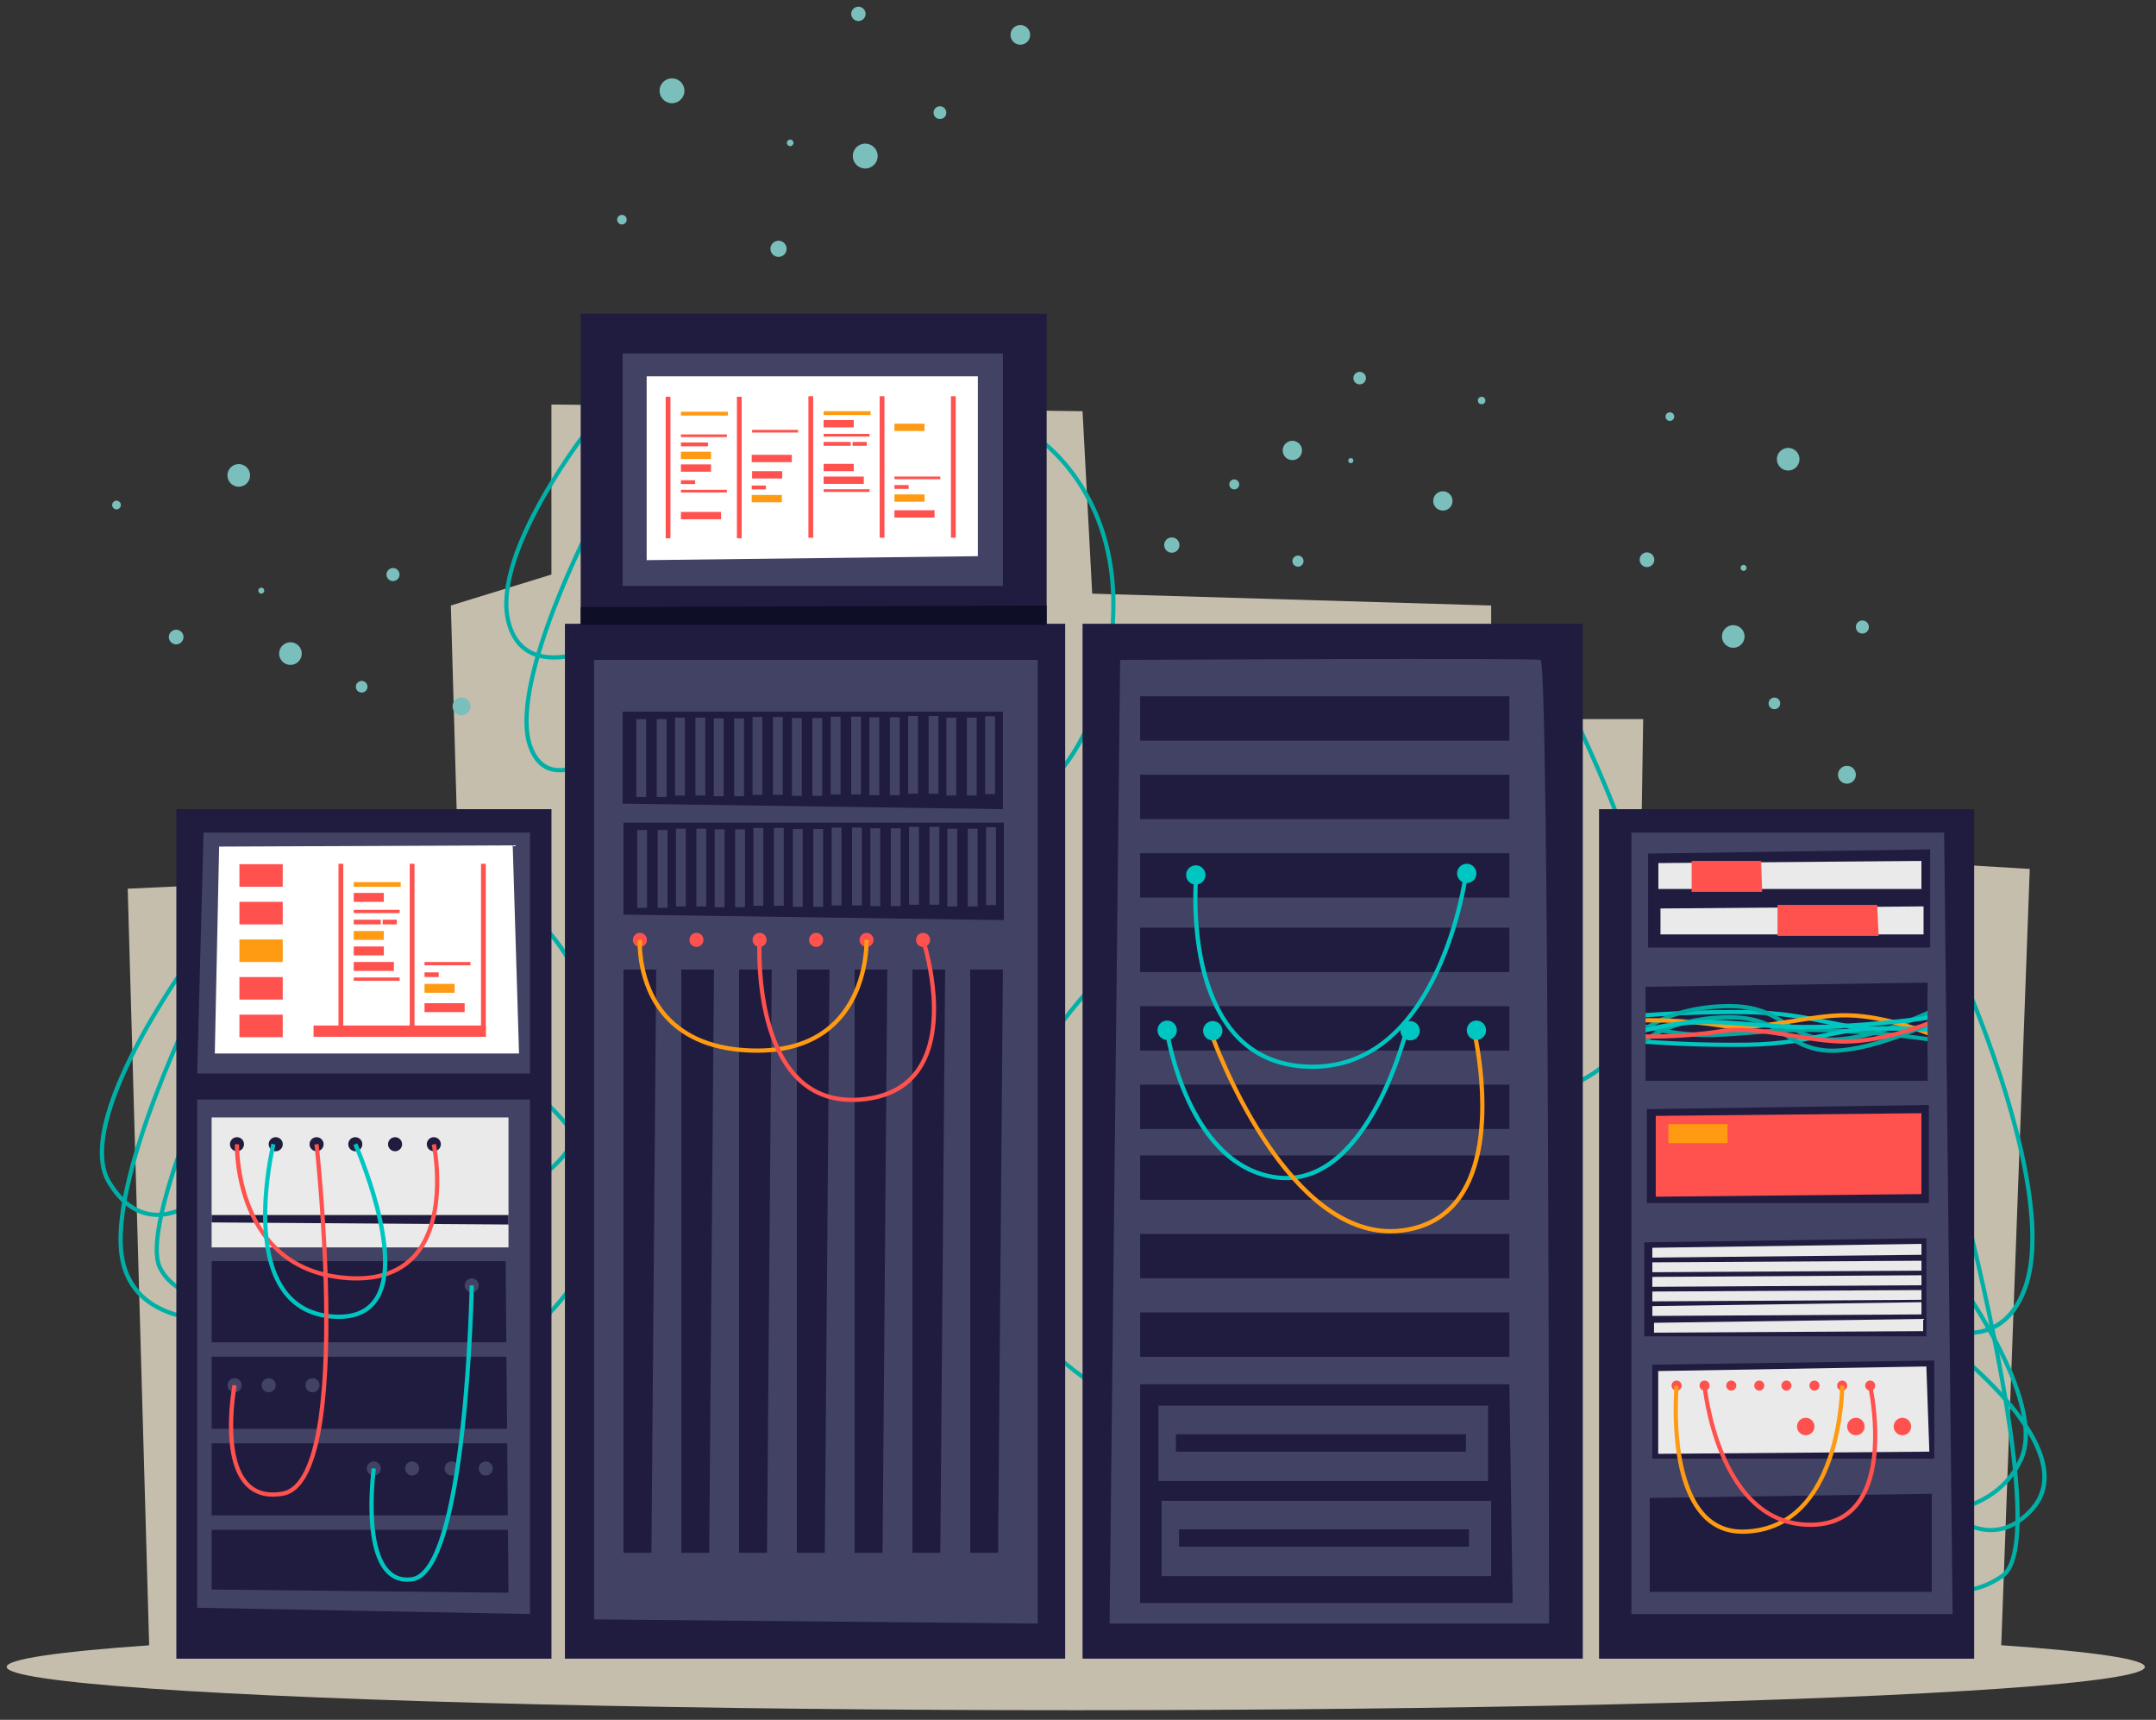 <?xml version="1.0" encoding="utf-8"?>
<!-- Generator: Adobe Illustrator 23.0.1, SVG Export Plug-In . SVG Version: 6.00 Build 0)  -->
<svg version="1.1" id="Layer_1" xmlns="http://www.w3.org/2000/svg" xmlns:xlink="http://www.w3.org/1999/xlink" x="0px" y="0px"
	 viewBox="0 0 484 386" enable-background="new 0 0 484 386" xml:space="preserve">
<rect x="0" y="0" width="484" height="386" fill="#333333" stroke="none"/>
<g>
	<polygon fill="#C6BEAD" points="33.57,372.27 28.67,199.46 102.92,196.03 101.21,135.9 123.79,128.95 123.79,90.79 243.02,92.29 
		245.19,133.24 334.75,135.9 334.75,161.4 368.88,161.4 368.43,189.73 455.66,195.03 449.15,372.27 	"/>
	<path fill="#00B0A7" d="M48.83,296.81c-0.97,0-2.09-0.04-3.29-0.14c-3.72-0.32-8.99-1.36-12.98-4.53
		c-3.41-2.71-5.38-6.54-5.84-11.37c-0.41-4.29,0.24-9.94,1.93-16.8c1.35-5.46,3.36-11.71,5.97-18.56
		c4.45-11.66,9.18-21.17,9.22-21.27l0.85,0.42c-0.05,0.09-4.76,9.57-9.19,21.19c-5.85,15.33-8.56,27.41-7.84,34.92
		c0.44,4.57,2.28,8.17,5.49,10.72c7.29,5.8,19.32,4.28,19.44,4.26l0.13,0.94C52.63,296.61,51.11,296.81,48.83,296.81z"/>
	<path fill="#00B0A7" d="M35.36,273.13c-0.58,0-1.17-0.04-1.77-0.14c-3.69-0.59-6.88-3.07-9.49-7.36
		c-1.96-3.22-2.22-7.88-0.78-13.84c1.14-4.71,3.34-10.25,6.54-16.47c5.44-10.58,11.98-19.6,12.04-19.69l0.77,0.56
		c-0.07,0.09-6.57,9.06-11.97,19.57c-7.09,13.79-9.1,23.95-5.79,29.38c2.46,4.03,5.43,6.36,8.83,6.91c0.54,0.09,1.07,0.13,1.59,0.13
		c4.73,0,8.59-3.22,8.63-3.26l0.61,0.72C44.39,269.8,40.41,273.13,35.36,273.13z"/>
	<path fill="#00B0A7" d="M51.06,292.78c-0.12,0-2.97-0.07-6.33-1.09c-4.49-1.36-7.69-3.78-9.27-7.01
		c-3.75-7.69,7.87-35.28,8.37-36.45l0.87,0.37c-0.03,0.07-3.04,7.19-5.56,15.15c-3.31,10.43-4.28,17.52-2.83,20.51
		c3.53,7.24,14.65,7.56,14.76,7.56L51.06,292.78z"/>
	<path fill="#00B0A7" d="M119.15,265.83l-0.36-0.88c0.03-0.01,3.57-1.48,7.05-5.48c3.21-3.69,7.04-10.36,7.04-21.19
		c0-19.05-9.13-28.17-14.04-33.07c-0.54-0.54-1.04-1.04-1.48-1.5l0.69-0.65c0.43,0.45,0.93,0.96,1.47,1.49
		c2.59,2.59,6.13,6.13,9.07,11.5c3.48,6.35,5.24,13.84,5.24,22.25c0,4.92-0.77,9.42-2.28,13.39c-1.21,3.18-2.91,6.03-5.03,8.46
		C122.9,264.28,119.31,265.77,119.15,265.83z"/>
	<path fill="#00B0A7" d="M119.29,299.46l-0.62-0.71c0.04-0.04,4.27-3.76,8.38-9.11c3.77-4.91,8.21-12.23,7.97-19.26
		c-0.24-7.16-4.99-14.05-8.93-18.56c-4.57-5.24-9.1-8.56-9.75-8.81l0.34-0.88c0.97,0.38,5.72,4.02,10.12,9.07
		c4.04,4.63,8.9,11.71,9.16,19.16c0.11,3.24-0.7,6.79-2.42,10.56c-1.37,2.99-3.3,6.13-5.75,9.32
		C123.62,295.65,119.33,299.43,119.29,299.46z"/>
	<path fill="#00B0A7" d="M226.48,182.05l-0.31-0.9c8.06-2.79,14.85-10.63,19.14-22.09c3.94-10.53,5.18-22.97,3.32-33.27
		c-1.94-10.7-6.79-17.92-10.53-22.09c-4.05-4.53-7.69-6.54-7.73-6.56l0.45-0.83c0.15,0.08,3.8,2.1,7.95,6.73
		c3.83,4.27,8.81,11.65,10.79,22.59c1.89,10.46,0.63,23.08-3.36,33.77C241.81,171.13,234.81,179.17,226.48,182.05z"/>
	<path fill="#00B0A7" d="M125.66,173.34c-0.61,0-1.21-0.06-1.79-0.2c-2.49-0.6-4.29-2.5-5.35-5.66c-1.13-3.34-1.06-8.12,0.2-14.21
		c1-4.83,2.74-10.5,5.19-16.86c4.16-10.81,8.97-20,9.02-20.09l0.84,0.44c-0.05,0.09-4.84,9.23-8.98,19.99
		c-5.45,14.17-7.31,24.69-5.37,30.42c0.95,2.83,2.53,4.52,4.67,5.04c0.5,0.12,1.03,0.18,1.57,0.18c6.79,0,15.96-8.87,16.05-8.96
		l0.66,0.68C141.97,164.51,132.85,173.34,125.66,173.34z"/>
	<path fill="#00B0A7" d="M124.35,148.03c-1.89,0-3.57-0.33-5.03-0.98c-2.92-1.31-4.85-3.93-5.73-7.77
		c-0.83-3.63-0.37-8.19,1.37-13.57c1.38-4.26,3.57-9.05,6.5-14.23c4.98-8.8,10.48-15.79,10.53-15.86l0.74,0.59
		c-0.05,0.07-5.51,7.01-10.46,15.75c-6.51,11.5-9.2,20.87-7.77,27.11c0.81,3.54,2.56,5.93,5.2,7.12c1.42,0.64,3,0.89,4.62,0.89
		c6.1,0,12.71-3.58,12.79-3.62l0.46,0.83c-0.11,0.06-2.78,1.52-6.36,2.6C128.69,147.64,126.4,148.03,124.35,148.03z"/>
	<path fill="#00B0A7" d="M251.37,314.93c-0.3-0.31-1.22-0.86-2.38-1.55c-3.25-1.93-8.7-5.16-14.08-10.76
		c-6.55-6.81-10.96-15.1-13.1-24.62c-1.37-6.11-1.03-12.89,1.01-20.15c1.63-5.79,4.35-11.9,8.07-18.15
		c6.33-10.64,13.48-18.14,13.55-18.21l0.68,0.66c-0.07,0.07-7.16,7.51-13.43,18.06c-5.76,9.7-12,24.09-8.96,37.59
		c4.91,21.83,20.21,30.9,26.74,34.77c1.32,0.78,2.2,1.3,2.58,1.7L251.37,314.93z"/>
	<path fill="#00B0A7" d="M346.33,245.58l-0.02-0.95c0.03,0,3.43-0.09,7.93-2.29c4.16-2.03,10.14-6.31,15.04-15.23
		c2.14-3.9,2.45-10.15,0.91-18.57c-1.24-6.8-3.68-15-7.24-24.38c-6.08-15.98-13.42-30.01-13.49-30.15l0.84-0.44
		c0.07,0.14,7.44,14.22,13.54,30.25c3.58,9.43,6.04,17.69,7.29,24.54c1.58,8.64,1.24,15.1-1.01,19.2
		c-5.03,9.16-11.21,13.57-15.5,15.65C349.93,245.5,346.48,245.58,346.33,245.58z"/>
	<path fill="#00B0A7" d="M441.63,299.65c-3.9,0-7.81-1.31-10.75-2.62c-4.33-1.92-7.41-4.18-7.54-4.28l0.56-0.76
		c0.03,0.02,3.14,2.3,7.38,4.18c3.87,1.72,9.5,3.46,14.35,1.96c3.94-1.22,6.84-4.41,8.61-9.48c1.65-4.73,1.98-11.23,0.97-19.33
		c-0.81-6.51-2.49-14.05-4.98-22.4c-4.24-14.24-9.44-26.07-9.49-26.18l0.87-0.38c0.05,0.12,5.28,12,9.54,26.3
		c2.5,8.41,4.19,16,5.01,22.56c1.03,8.24,0.69,14.89-1.01,19.76c-1.88,5.37-4.98,8.76-9.23,10.08
		C444.53,299.47,443.08,299.65,441.63,299.65z"/>
	<path fill="#00B0A7" d="M432.03,340.17c-0.42,0-0.67-0.01-0.71-0.01l0.05-0.95c0.04,0,4.13,0.2,8.87-1.2
		c6.31-1.86,10.71-5.5,13.08-10.83c2.34-5.26,0.44-14.06-5.49-25.44c-4.52-8.68-9.82-15.84-9.87-15.91l0.76-0.57
		c0.05,0.07,5.4,7.29,9.95,16.03c2.68,5.15,4.57,9.81,5.61,13.86c1.32,5.13,1.29,9.31-0.09,12.42c-2.46,5.53-7.2,9.46-13.71,11.37
		C436.72,340.03,433.43,340.17,432.03,340.17z"/>
	<path fill="#00B0A7" d="M446.93,343.88c-0.17,0-0.33,0-0.5-0.01c-4.37-0.19-8.35-2.9-10.92-5.13c-2.76-2.4-4.48-4.72-4.55-4.82
		l0.76-0.56c0.07,0.09,6.88,9.22,14.75,9.57c3.44,0.15,6.61-1.4,9.44-4.62c1.97-2.24,2.82-4.92,2.52-7.98
		c-0.5-5.05-4.16-11.33-10.61-18.15c-4.9-5.19-9.72-8.89-9.77-8.93l0.58-0.75c0.05,0.04,4.92,3.78,9.88,9.02
		c6.69,7.08,10.35,13.37,10.88,18.71c0.33,3.33-0.6,6.26-2.75,8.7C453.73,342.21,450.47,343.88,446.93,343.88z"/>
	<path fill="#00B0A7" d="M440.57,357.34c-1.72,0-3.18-0.37-4.34-0.83c-3.12-1.26-4.81-3.46-4.88-3.56l0.76-0.57
		c0.02,0.02,1.62,2.11,4.51,3.26c3.86,1.54,8.1,0.76,12.59-2.3c3.08-2.1,5.53-11.41-0.27-43.83c-3.49-19.52-8.41-38.35-8.46-38.54
		l0.92-0.24c0.05,0.19,4.98,19.05,8.48,38.61c2.06,11.5,3.22,20.99,3.47,28.2c0.31,9.29-0.86,14.72-3.6,16.58
		C446.2,356.55,443.1,357.34,440.57,357.34z"/>
	<ellipse fill="#C6BEAD" cx="241.5" cy="374.12" rx="240" ry="9.72"/>
	<rect x="126.82" y="140" fill="#201C3F" width="112.3" height="232.27"/>
	<rect x="243.02" y="140" fill="#201C3F" width="112.3" height="232.27"/>
	<rect x="358.97" y="181.61" fill="#201C3F" width="84.21" height="190.67"/>
	<rect x="39.59" y="181.61" fill="#201C3F" width="84.21" height="190.67"/>
	<polygon fill="#424264" points="45.69,186.86 118.98,186.86 118.98,240.94 44.27,240.94 	"/>
	<polygon fill="#424264" points="44.27,246.77 118.98,246.77 118.98,362.26 44.27,360.84 	"/>
	<polygon fill="#424264" points="133.36,148.11 133.36,363.45 232.96,364.4 232.96,148.11 	"/>
	<path fill="#424264" d="M251.46,148.11l-2.37,216.28h98.66c0,0,0-215.81-1.9-216.28C343.95,147.64,251.46,148.11,251.46,148.11z"/>
	<polygon fill="#424264" points="366.24,186.86 366.24,362.26 438.34,362.26 436.44,186.86 	"/>
	<rect x="130.36" y="70.41" fill="#201C3F" width="104.6" height="69.83"/>
	<rect x="139.76" y="79.34" fill="#424264" width="85.38" height="52.17"/>
	<polygon fill="#FFFFFF" points="145.17,84.46 219.52,84.46 219.52,124.83 145.17,125.72 	"/>
	<polygon fill="#0E0E27" points="130.36,136.26 234.96,135.9 234.96,140.24 130.36,140.24 	"/>
	<g>
		<polygon fill="#201C3F" points="139.76,159.73 225.14,159.73 225.14,181.61 139.76,180.37 		"/>
		<rect x="142.84" y="161.4" fill="#424264" width="2.21" height="17.47"/>
		<rect x="147.43" y="161.4" fill="#424264" width="2.21" height="17.47"/>
		<rect x="151.54" y="161.08" fill="#424264" width="2.21" height="17.47"/>
		<rect x="156.12" y="161.08" fill="#424264" width="2.21" height="17.47"/>
		<rect x="160.24" y="161.24" fill="#424264" width="2.21" height="17.47"/>
		<rect x="164.82" y="161.24" fill="#424264" width="2.21" height="17.47"/>
		<rect x="212.46" y="161.08" fill="#424264" width="2.21" height="17.47"/>
		<rect x="217.04" y="161.08" fill="#424264" width="2.21" height="17.47"/>
		<rect x="221.16" y="160.76" fill="#424264" width="2.21" height="17.47"/>
		<rect x="168.93" y="160.92" fill="#424264" width="2.21" height="17.47"/>
		<rect x="173.52" y="160.92" fill="#424264" width="2.21" height="17.47"/>
		<rect x="177.78" y="161.16" fill="#424264" width="2.21" height="17.47"/>
		<rect x="182.37" y="161.16" fill="#424264" width="2.21" height="17.47"/>
		<rect x="186.48" y="160.84" fill="#424264" width="2.21" height="17.47"/>
		<rect x="191.07" y="160.84" fill="#424264" width="2.21" height="17.47"/>
		<rect x="195.18" y="161" fill="#424264" width="2.21" height="17.47"/>
		<rect x="199.76" y="161" fill="#424264" width="2.21" height="17.47"/>
		<rect x="203.87" y="160.68" fill="#424264" width="2.21" height="17.47"/>
		<rect x="208.46" y="160.68" fill="#424264" width="2.21" height="17.47"/>
	</g>
	<g>
		<polygon fill="#201C3F" points="139.97,184.63 225.35,184.63 225.35,206.51 139.97,205.27 		"/>
		<rect x="143.05" y="186.29" fill="#424264" width="2.21" height="17.47"/>
		<rect x="147.64" y="186.29" fill="#424264" width="2.21" height="17.47"/>
		<rect x="151.75" y="185.98" fill="#424264" width="2.21" height="17.47"/>
		<rect x="156.33" y="185.98" fill="#424264" width="2.21" height="17.47"/>
		<rect x="160.45" y="186.14" fill="#424264" width="2.21" height="17.47"/>
		<rect x="165.03" y="186.14" fill="#424264" width="2.21" height="17.47"/>
		<rect x="212.67" y="185.98" fill="#424264" width="2.21" height="17.47"/>
		<rect x="217.25" y="185.98" fill="#424264" width="2.21" height="17.47"/>
		<rect x="221.37" y="185.66" fill="#424264" width="2.21" height="17.47"/>
		<rect x="169.14" y="185.82" fill="#424264" width="2.21" height="17.47"/>
		<rect x="173.73" y="185.82" fill="#424264" width="2.21" height="17.47"/>
		<rect x="177.99" y="186.06" fill="#424264" width="2.21" height="17.47"/>
		<rect x="182.58" y="186.06" fill="#424264" width="2.21" height="17.47"/>
		<rect x="186.69" y="185.74" fill="#424264" width="2.21" height="17.47"/>
		<rect x="191.28" y="185.74" fill="#424264" width="2.21" height="17.47"/>
		<rect x="195.39" y="185.9" fill="#424264" width="2.21" height="17.47"/>
		<rect x="199.97" y="185.9" fill="#424264" width="2.21" height="17.47"/>
		<rect x="204.08" y="185.58" fill="#424264" width="2.21" height="17.47"/>
		<rect x="208.67" y="185.58" fill="#424264" width="2.21" height="17.47"/>
	</g>
	<polygon fill="#201C3F" points="139.97,217.6 147.31,217.6 146.24,348.51 139.97,348.51 	"/>
	<polygon fill="#201C3F" points="152.94,217.6 160.28,217.6 159.21,348.51 152.94,348.51 	"/>
	<polygon fill="#201C3F" points="165.91,217.6 173.25,217.6 172.18,348.51 165.91,348.51 	"/>
	<polygon fill="#201C3F" points="178.88,217.6 186.22,217.6 185.15,348.51 178.88,348.51 	"/>
	<polygon fill="#201C3F" points="191.85,217.6 199.19,217.6 198.12,348.51 191.85,348.51 	"/>
	<polygon fill="#201C3F" points="204.83,217.6 212.17,217.6 211.09,348.51 204.83,348.51 	"/>
	<polygon fill="#201C3F" points="217.8,217.6 225.14,217.6 224.06,348.51 217.8,348.51 	"/>
	<rect x="255.95" y="156.27" fill="#201C3F" width="82.89" height="9.96"/>
	<rect x="255.95" y="173.88" fill="#201C3F" width="82.89" height="9.96"/>
	<rect x="255.95" y="191.5" fill="#201C3F" width="82.89" height="9.96"/>
	<rect x="255.95" y="208.21" fill="#201C3F" width="82.89" height="9.96"/>
	<rect x="255.95" y="225.83" fill="#201C3F" width="82.89" height="9.96"/>
	<rect x="255.95" y="243.44" fill="#201C3F" width="82.89" height="9.96"/>
	<rect x="255.95" y="259.32" fill="#201C3F" width="82.89" height="9.96"/>
	<rect x="255.95" y="276.94" fill="#201C3F" width="82.89" height="9.96"/>
	<rect x="255.95" y="294.56" fill="#201C3F" width="82.89" height="9.96"/>
	<polygon fill="#201C3F" points="255.95,310.69 338.84,310.69 339.57,359.78 255.95,359.78 	"/>
	<rect x="260.07" y="315.49" fill="#424264" width="73.99" height="16.9"/>
	<rect x="263.98" y="321.9" fill="#201C3F" width="65.1" height="3.91"/>
	<rect x="260.76" y="336.84" fill="#424264" width="73.99" height="16.9"/>
	<rect x="264.68" y="343.24" fill="#201C3F" width="65.1" height="3.91"/>
	<polygon fill="#201C3F" points="369.98,191.58 433.3,190.64 433.3,212.66 369.98,212.66 	"/>
	<polygon fill="#201C3F" points="369.41,221.48 432.73,220.54 432.73,242.57 369.41,242.57 	"/>
	<polygon fill="#201C3F" points="369.7,248.94 433.01,248 433.01,270.02 369.7,270.02 	"/>
	<polygon fill="#201C3F" points="369.13,278.84 432.45,277.9 432.45,299.93 369.13,299.93 	"/>
	<polygon fill="#201C3F" points="370.92,306.29 434.23,305.35 434.23,327.38 370.92,327.38 	"/>
	<polygon fill="#201C3F" points="370.35,336.2 433.66,335.26 433.66,357.28 370.35,357.28 	"/>
	<polygon fill="#EAEAEA" points="372.29,193.71 431.34,193.23 431.34,199.52 372.29,199.52 	"/>
	<polygon fill="#EAEAEA" points="372.76,203.9 431.82,203.43 431.82,209.72 372.76,209.72 	"/>
	<polygon fill="#FF514E" points="379.76,193.23 379.76,200.17 395.59,200.17 395.35,193.23 	"/>
	<polygon fill="#FF514E" points="399.03,203.1 399.03,210.04 421.74,210.04 421.4,203.1 	"/>
	<polygon fill="#FF514E" points="371.7,250.45 431.34,249.85 431.34,268 371.7,268.59 	"/>
	<polygon fill="#EAEAEA" points="370.93,280.05 431.35,279.18 431.35,281.63 370.93,282.26 	"/>
	<polygon fill="#EAEAEA" points="370.93,283.32 431.35,282.96 431.35,285.19 370.93,285.54 	"/>
	<polygon fill="#EAEAEA" points="370.93,286.59 431.35,286.22 431.35,288.46 370.93,288.81 	"/>
	<polygon fill="#EAEAEA" points="370.93,289.87 431.35,289.54 431.35,291.73 370.93,292.08 	"/>
	<polygon fill="#EAEAEA" points="370.93,293.14 431.35,292.27 431.35,295.01 370.93,295.35 	"/>
	<polygon fill="#EAEAEA" points="371.31,296.89 431.73,296.02 431.73,298.76 371.31,299.11 	"/>
	<polygon fill="#EAEAEA" points="372.25,307.72 432.45,306.69 433.12,325.81 372.25,326.3 	"/>
	<path fill="#FF514E" d="M377.51,310.98c0,0.62-0.5,1.13-1.13,1.13c-0.62,0-1.13-0.5-1.13-1.13c0-0.62,0.5-1.13,1.13-1.13
		C377,309.85,377.51,310.36,377.51,310.98z"/>
	<path fill="#FF514E" d="M383.79,310.98c0,0.62-0.5,1.13-1.13,1.13c-0.62,0-1.13-0.5-1.13-1.13c0-0.62,0.5-1.13,1.13-1.13
		C383.29,309.85,383.79,310.36,383.79,310.98z"/>
	<path fill="#FF514E" d="M389.78,310.98c0,0.62-0.5,1.13-1.13,1.13c-0.62,0-1.13-0.5-1.13-1.13c0-0.62,0.5-1.13,1.13-1.13
		C389.28,309.85,389.78,310.36,389.78,310.98z"/>
	<path fill="#FF514E" d="M396.07,310.98c0,0.62-0.5,1.13-1.13,1.13c-0.62,0-1.13-0.5-1.13-1.13c0-0.62,0.5-1.13,1.13-1.13
		C395.56,309.85,396.07,310.36,396.07,310.98z"/>
	<path fill="#FF514E" d="M402.17,310.98c0,0.62-0.5,1.13-1.13,1.13c-0.62,0-1.13-0.5-1.13-1.13c0-0.62,0.5-1.13,1.13-1.13
		C401.67,309.85,402.17,310.36,402.17,310.98z"/>
	<path fill="#FF514E" d="M408.46,310.98c0,0.62-0.5,1.13-1.13,1.13c-0.62,0-1.13-0.5-1.13-1.13c0-0.62,0.5-1.13,1.13-1.13
		C407.95,309.85,408.46,310.36,408.46,310.98z"/>
	<path fill="#FF514E" d="M414.68,310.98c0,0.62-0.5,1.13-1.13,1.13c-0.62,0-1.13-0.5-1.13-1.13c0-0.62,0.5-1.13,1.13-1.13
		C414.18,309.85,414.68,310.36,414.68,310.98z"/>
	<path fill="#FF514E" d="M420.97,310.98c0,0.62-0.5,1.13-1.13,1.13c-0.62,0-1.13-0.5-1.13-1.13c0-0.62,0.5-1.13,1.13-1.13
		C420.46,309.85,420.97,310.36,420.97,310.98z"/>
	<path fill="#FF514E" d="M429.03,320.17c0,1.08-0.88,1.96-1.96,1.96c-1.08,0-1.96-0.88-1.96-1.96c0-1.08,0.88-1.96,1.96-1.96
		C428.15,318.21,429.03,319.09,429.03,320.17z"/>
	<path fill="#FF514E" d="M418.59,320.17c0,1.08-0.88,1.96-1.96,1.96c-1.08,0-1.96-0.88-1.96-1.96c0-1.08,0.88-1.96,1.96-1.96
		C417.72,318.21,418.59,319.09,418.59,320.17z"/>
	<path fill="#FF514E" d="M407.33,320.17c0,1.08-0.88,1.96-1.96,1.96c-1.08,0-1.96-0.88-1.96-1.96c0-1.08,0.88-1.96,1.96-1.96
		C406.45,318.21,407.33,319.09,407.33,320.17z"/>
	<rect x="374.54" y="252.3" fill="#FF9B13" width="13.28" height="4.27"/>
	<rect x="47.51" y="250.8" fill="#EAEAEA" width="66.64" height="29.17"/>
	<circle fill="#201C3F" cx="53.2" cy="256.81" r="1.58"/>
	<circle fill="#201C3F" cx="61.9" cy="256.81" r="1.58"/>
	<circle fill="#201C3F" cx="71.07" cy="256.81" r="1.58"/>
	<circle fill="#201C3F" cx="79.76" cy="256.81" r="1.58"/>
	<circle fill="#201C3F" cx="88.69" cy="256.81" r="1.58"/>
	<path fill="#201C3F" d="M98.97,256.81c0,0.87-0.71,1.58-1.58,1.58c-0.87,0-1.58-0.71-1.58-1.58c0-0.87,0.71-1.58,1.58-1.58
		C98.26,255.23,98.97,255.94,98.97,256.81z"/>
	<polygon fill="#201C3F" points="47.51,272.7 114.15,272.7 114.15,274.83 47.51,274.36 	"/>
	<polygon fill="#201C3F" points="47.51,283.06 47.51,356.76 114.15,357.47 113.51,283.06 	"/>
	<polygon fill="#FFFFFF" points="49.19,190.01 48.22,236.45 116.52,236.45 115.1,189.73 	"/>
	<rect x="53.75" y="193.96" fill="#FF514E" width="9.72" height="5.06"/>
	<rect x="53.75" y="202.41" fill="#FF514E" width="9.72" height="5.06"/>
	<rect x="53.75" y="210.85" fill="#FF9B13" width="9.72" height="5.06"/>
	<rect x="53.75" y="219.29" fill="#FF514E" width="9.72" height="5.06"/>
	<rect x="53.75" y="227.73" fill="#FF514E" width="9.72" height="5.06"/>
	<rect x="75.99" y="193.87" fill="#FF514E" width="1.07" height="38.83"/>
	<rect x="91.98" y="193.87" fill="#FF514E" width="1.07" height="38.83"/>
	<rect x="107.98" y="193.87" fill="#FF514E" width="1.07" height="38.83"/>
	<rect x="70.39" y="230.17" fill="#FF514E" width="38.66" height="2.53"/>
	<rect x="79.41" y="197.98" fill="#FF9B13" width="10.55" height="1.05"/>
	<rect x="79.41" y="206.42" fill="#FF514E" width="6.08" height="1.05"/>
	<rect x="85.9" y="206.42" fill="#FF514E" width="3.19" height="1.05"/>
	<rect x="95.3" y="218.24" fill="#FF514E" width="3.19" height="1.05"/>
	<rect x="79.41" y="200.41" fill="#FF514E" width="6.76" height="2"/>
	<rect x="79.41" y="208.95" fill="#FF9B13" width="6.76" height="2"/>
	<rect x="95.3" y="220.82" fill="#FF9B13" width="6.76" height="2"/>
	<rect x="79.41" y="212.43" fill="#FF514E" width="6.76" height="2"/>
	<rect x="79.41" y="215.91" fill="#FF514E" width="9.01" height="2"/>
	<rect x="95.3" y="225.16" fill="#FF514E" width="9.01" height="2"/>
	<rect x="79.41" y="204.2" fill="#FF514E" width="10.31" height="0.74"/>
	<rect x="79.41" y="219.39" fill="#FF514E" width="10.31" height="0.74"/>
	<rect x="95.3" y="215.91" fill="#FF514E" width="10.31" height="0.74"/>
	<rect x="181.48" y="88.93" fill="#FF514E" width="1.07" height="31.76"/>
	<rect x="197.48" y="88.93" fill="#FF514E" width="1.07" height="31.76"/>
	<rect x="213.48" y="88.93" fill="#FF514E" width="1.07" height="31.76"/>
	<rect x="184.9" y="92.29" fill="#FF9B13" width="10.55" height="0.86"/>
	<rect x="184.9" y="99.19" fill="#FF514E" width="6.08" height="0.86"/>
	<rect x="191.4" y="99.19" fill="#FF514E" width="3.19" height="0.86"/>
	<rect x="200.79" y="108.87" fill="#FF514E" width="3.19" height="0.86"/>
	<rect x="184.9" y="94.28" fill="#FF514E" width="6.76" height="1.64"/>
	<rect x="200.79" y="95.09" fill="#FF9B13" width="6.76" height="1.64"/>
	<rect x="200.79" y="110.97" fill="#FF9B13" width="6.76" height="1.64"/>
	<rect x="184.9" y="104.11" fill="#FF514E" width="6.76" height="1.64"/>
	<rect x="184.9" y="106.96" fill="#FF514E" width="9.01" height="1.64"/>
	<rect x="200.79" y="114.52" fill="#FF514E" width="9.01" height="1.64"/>
	<rect x="184.9" y="97.38" fill="#FF514E" width="10.31" height="0.6"/>
	<rect x="184.9" y="109.81" fill="#FF514E" width="10.31" height="0.6"/>
	<rect x="200.79" y="106.96" fill="#FF514E" width="10.31" height="0.6"/>
	<rect x="149.44" y="89.05" fill="#FF514E" width="1.07" height="31.76"/>
	<rect x="165.43" y="89.05" fill="#FF514E" width="1.07" height="31.76"/>
	<rect x="152.86" y="92.41" fill="#FF9B13" width="10.55" height="0.86"/>
	<rect x="152.86" y="99.31" fill="#FF514E" width="6.08" height="0.86"/>
	<rect x="152.86" y="107.78" fill="#FF514E" width="3.19" height="0.86"/>
	<rect x="168.75" y="108.98" fill="#FF514E" width="3.19" height="0.86"/>
	<rect x="168.84" y="105.75" fill="#FF514E" width="6.76" height="1.64"/>
	<rect x="152.86" y="101.38" fill="#FF9B13" width="6.76" height="1.64"/>
	<rect x="168.75" y="111.09" fill="#FF9B13" width="6.76" height="1.64"/>
	<rect x="152.86" y="104.23" fill="#FF514E" width="6.76" height="1.64"/>
	<rect x="152.86" y="114.9" fill="#FF514E" width="9.01" height="1.64"/>
	<rect x="168.75" y="102.08" fill="#FF514E" width="9.01" height="1.64"/>
	<rect x="152.86" y="97.5" fill="#FF514E" width="10.31" height="0.6"/>
	<rect x="152.86" y="109.93" fill="#FF514E" width="10.31" height="0.6"/>
	<rect x="168.84" y="96.48" fill="#FF514E" width="10.31" height="0.6"/>
	<rect x="46.81" y="301.26" fill="#424264" width="67.69" height="3.25"/>
	<rect x="46.81" y="320.69" fill="#424264" width="67.69" height="3.25"/>
	<rect x="46.81" y="340.11" fill="#424264" width="67.69" height="3.25"/>
	<path fill="#424264" d="M107.48,288.5c0,0.88-0.71,1.58-1.58,1.58c-0.88,0-1.58-0.71-1.58-1.58c0-0.88,0.71-1.58,1.58-1.58
		C106.77,286.91,107.48,287.62,107.48,288.5z"/>
	<path fill="#FF514E" d="M145.23,210.95c0,0.88-0.71,1.58-1.58,1.58c-0.88,0-1.58-0.71-1.58-1.58c0-0.88,0.71-1.58,1.58-1.58
		C144.52,209.36,145.23,210.07,145.23,210.95z"/>
	<path fill="#FF514E" d="M157.92,210.95c0,0.88-0.71,1.58-1.58,1.58c-0.88,0-1.58-0.71-1.58-1.58c0-0.88,0.71-1.58,1.58-1.58
		C157.21,209.36,157.92,210.07,157.92,210.95z"/>
	<path fill="#FF514E" d="M172.1,210.95c0,0.88-0.71,1.58-1.58,1.58c-0.88,0-1.58-0.71-1.58-1.58c0-0.88,0.71-1.58,1.58-1.58
		C171.39,209.36,172.1,210.07,172.1,210.95z"/>
	<path fill="#FF514E" d="M184.79,210.95c0,0.88-0.71,1.58-1.58,1.58c-0.88,0-1.58-0.71-1.58-1.58c0-0.88,0.71-1.58,1.58-1.58
		C184.08,209.36,184.79,210.07,184.79,210.95z"/>
	<path fill="#FF514E" d="M196.11,210.95c0,0.88-0.71,1.58-1.58,1.58c-0.88,0-1.58-0.71-1.58-1.58c0-0.88,0.71-1.58,1.58-1.58
		C195.4,209.36,196.11,210.07,196.11,210.95z"/>
	<path fill="#FF514E" d="M208.8,210.95c0,0.88-0.71,1.58-1.58,1.58c-0.88,0-1.58-0.71-1.58-1.58c0-0.88,0.71-1.58,1.58-1.58
		C208.09,209.36,208.8,210.07,208.8,210.95z"/>
	<path fill="#424264" d="M54.24,310.91c0,0.88-0.71,1.58-1.58,1.58c-0.88,0-1.58-0.71-1.58-1.58c0-0.88,0.71-1.58,1.58-1.58
		C53.53,309.32,54.24,310.03,54.24,310.91z"/>
	<path fill="#424264" d="M61.9,310.91c0,0.88-0.71,1.58-1.58,1.58c-0.88,0-1.58-0.71-1.58-1.58c0-0.88,0.71-1.58,1.58-1.58
		C61.19,309.32,61.9,310.03,61.9,310.91z"/>
	<path fill="#424264" d="M71.74,310.91c0,0.88-0.71,1.58-1.58,1.58c-0.88,0-1.58-0.71-1.58-1.58c0-0.88,0.71-1.58,1.58-1.58
		C71.03,309.32,71.74,310.03,71.74,310.91z"/>
	<path fill="#424264" d="M85.5,329.59c0,0.88-0.71,1.58-1.58,1.58c-0.88,0-1.58-0.71-1.58-1.58c0-0.88,0.71-1.58,1.58-1.58
		C84.79,328,85.5,328.71,85.5,329.59z"/>
	<path fill="#424264" d="M94.1,329.59c0,0.88-0.71,1.58-1.58,1.58c-0.88,0-1.58-0.71-1.58-1.58c0-0.88,0.71-1.58,1.58-1.58
		C93.39,328,94.1,328.71,94.1,329.59z"/>
	<path fill="#424264" d="M102.97,329.59c0,0.88-0.71,1.58-1.58,1.58c-0.88,0-1.58-0.71-1.58-1.58c0-0.88,0.71-1.58,1.58-1.58
		C102.26,328,102.97,328.71,102.97,329.59z"/>
	<path fill="#424264" d="M110.63,329.59c0,0.88-0.71,1.58-1.58,1.58c-0.88,0-1.58-0.71-1.58-1.58c0-0.88,0.71-1.58,1.58-1.58
		C109.92,328,110.63,328.71,110.63,329.59z"/>
	<path fill="#FF9B13" d="M391.11,344.24c-3.58,0-6.6-1.29-8.98-3.85c-3.39-3.64-5.47-9.7-6.17-18.04
		c-0.52-6.17-0.05-11.36-0.05-11.41l0.94,0.09c0,0.05-0.47,5.17,0.05,11.26c0.47,5.58,1.88,13.13,5.92,17.46
		c2.27,2.43,5.17,3.62,8.62,3.54c8.95-0.21,15.31-5.68,18.91-16.26c2.71-7.96,2.74-15.96,2.74-16.04h0.95
		c0,0.08-0.03,8.24-2.79,16.35c-1.63,4.79-3.87,8.63-6.68,11.43c-3.53,3.51-7.94,5.36-13.1,5.48
		C391.34,344.23,391.22,344.24,391.11,344.24z"/>
	<path fill="#FF514E" d="M406.43,342.7c-0.08,0-0.16,0-0.24,0c-4.83-0.06-9.1-1.77-12.7-5.11c-2.86-2.65-5.29-6.31-7.24-10.89
		c-3.3-7.76-4.06-15.6-4.07-15.67l0.94-0.09c0.01,0.08,0.76,7.79,4,15.41c4.31,10.12,10.72,15.31,19.07,15.4
		c4.43,0.05,7.87-1.41,10.25-4.34c3.54-4.36,4.15-11.26,4.04-16.28c-0.12-5.49-1.11-10-1.12-10.04l0.93-0.21
		c0.01,0.05,1.02,4.63,1.14,10.21c0.17,7.55-1.26,13.24-4.25,16.92C414.67,341.12,411.05,342.7,406.43,342.7z"/>
	<path fill="#FF514E" d="M80.08,287.39c-0.63,0-1.27-0.02-1.93-0.06c-5.98-0.39-11.04-2.24-15.04-5.5
		c-3.2-2.61-5.73-6.12-7.52-10.43c-3.03-7.31-2.87-14.3-2.86-14.59l0.95,0.03c0,0.07-0.16,7.1,2.8,14.23
		c3.94,9.49,11.25,14.65,21.74,15.32c6.46,0.42,11.4-1.28,14.67-5.04c3.78-4.35,4.68-10.74,4.77-15.33c0.1-5.02-0.72-9.05-0.73-9.09
		l0.93-0.19c0.01,0.04,0.85,4.16,0.75,9.28c-0.09,4.76-1.04,11.39-5,15.95C90.46,285.56,85.92,287.39,80.08,287.39z"/>
	<path fill="#00C6C1" d="M76.05,296.02c-0.38,0-0.77-0.01-1.18-0.04c-4.94-0.31-8.79-2.3-11.45-5.93c-1.85-2.52-3.13-5.86-3.8-9.91
		c-0.53-3.22-0.69-6.89-0.47-10.93c0.38-6.85,1.76-12.46,1.77-12.52l0.92,0.23c-0.01,0.06-1.37,5.59-1.75,12.36
		c-0.34,6.2,0.08,14.74,4.09,20.21c2.48,3.39,6.1,5.25,10.75,5.54c4.17,0.26,7.2-0.92,8.99-3.5c6.51-9.38-4.48-34.28-4.59-34.53
		l0.87-0.39c0.03,0.06,2.86,6.44,4.83,13.93c2.66,10.14,2.55,17.38-0.32,21.53C82.88,294.69,79.97,296.02,76.05,296.02z"/>
	<path fill="#00C6C1" d="M91.38,355c-1.77,0-3.3-0.62-4.54-1.85c-2.44-2.43-3.76-7.15-3.9-14.05c-0.11-5.08,0.5-9.53,0.5-9.58
		l0.94,0.13c-0.02,0.17-2.32,17.42,3.13,22.83c1.31,1.3,2.92,1.79,4.94,1.5c2.6-0.38,4.91-3.98,6.88-10.72
		c1.61-5.52,2.96-13.09,4.01-22.5c1.79-16.06,2.09-32.11,2.09-32.27l0.95,0.02c0,0.16-0.3,16.25-2.09,32.35
		c-1.05,9.47-2.41,17.1-4.04,22.67c-2.11,7.22-4.61,10.95-7.65,11.39C92.17,354.97,91.77,355,91.38,355z"/>
	<path fill="#FF514E" d="M61.25,335.92c-2.44,0-4.46-0.8-6.02-2.38c-2.57-2.6-3.87-7.23-3.84-13.75c0.02-4.81,0.79-8.92,0.8-8.97
		l0.93,0.18c-0.03,0.16-2.96,16.07,2.78,21.88c1.8,1.82,4.32,2.46,7.49,1.89c6.27-1.12,9.52-14.88,9.39-39.8
		c-0.1-19.01-2.17-37.91-2.19-38.1l0.94-0.1c0.02,0.19,2.1,19.14,2.2,38.19c0.13,25.81-3.29,39.52-10.17,40.75
		C62.75,335.85,61.98,335.92,61.25,335.92z"/>
	<path fill="#FF9B13" d="M169.94,236.28c-0.4,0-0.8-0.01-1.2-0.02c-8.5-0.25-15.06-2.85-19.49-7.74c-3.5-3.86-4.96-8.44-5.58-11.6
		c-0.66-3.42-0.5-5.91-0.5-6.01l0.95,0.06l-0.47-0.03l0.47,0.03c-0.01,0.1-0.58,9.85,5.84,16.92c4.25,4.68,10.58,7.18,18.81,7.42
		c7.94,0.23,14.18-1.87,18.53-6.26c3.69-3.72,5.33-8.43,6.05-11.72c0.79-3.59,0.7-6.34,0.7-6.36l0.95-0.04
		c0,0.12,0.1,2.87-0.71,6.57c-0.75,3.43-2.45,8.32-6.31,12.21C183.65,234.07,177.59,236.28,169.94,236.28z"/>
	<path fill="#00C6C1" d="M423.43,231.34c-1.18,0-2.42-0.02-3.7-0.06c-3.13-0.1-6.11-0.71-9.57-1.42c-4.84-1-10.33-2.13-18.02-2.22
		c-11.18-0.13-19.61,0.46-22.37,0.66c-0.59,0.04-0.8,0.06-0.89,0.06l0-0.95c0.06,0,0.41-0.02,0.82-0.05
		c2.78-0.2,11.23-0.79,22.46-0.66c7.78,0.09,13.32,1.23,18.2,2.24c3.41,0.7,6.36,1.31,9.41,1.4c7.31,0.23,13.36-0.31,13.42-0.32
		l0.09,0.94C433.22,230.96,429.04,231.34,423.43,231.34z"/>
	<path fill="#00A9A1" d="M411.33,233.8c-0.59,0-1.16-0.02-1.72-0.08c-4.07-0.39-6.55-1.98-8.95-3.52c-3.12-2.01-6.35-4.08-13.42-3.9
		c-6.47,0.16-11.11,1.68-13.86,2.92c-2.98,1.35-4.45,2.67-4.46,2.68l-0.66-0.69c0.06-0.06,1.57-1.42,4.67-2.83
		c2.84-1.29,7.63-2.86,14.29-3.03c7.37-0.19,10.73,1.97,13.97,4.06c2.4,1.54,4.67,3,8.51,3.37c8.88,0.85,23.17-5.99,23.31-6.06
		l0.43,0.85C432.89,227.84,420.42,233.8,411.33,233.8z"/>
	<path fill="#00A9A1" d="M433.45,233.8c-0.11-0.02-11.47-1.74-23.8-2.12c-7.04-0.22-12.4,0.21-17.13,0.59
		c-3.6,0.29-7,0.56-10.46,0.48c-7.89-0.2-13.56-2.1-13.62-2.12l0.32-0.9c0.06,0.02,5.59,1.88,13.32,2.07
		c3.42,0.08,6.63-0.17,10.36-0.47c4.76-0.38,10.15-0.82,17.24-0.59c12.4,0.39,23.81,2.12,23.92,2.14L433.45,233.8z"/>
	<path fill="#FF9B13" d="M433.04,232.5c-0.09-0.04-9.55-4-18.3-4.15c-3.8-0.07-8.04,0.62-12.13,1.28
		c-5.56,0.9-11.32,1.83-16.42,1.01c-8.66-1.39-17.2-1.16-17.28-1.16l-0.03-0.95c0.09,0,8.71-0.23,17.47,1.17
		c4.95,0.79,10.62-0.12,16.11-1.01c4.14-0.67,8.42-1.36,12.31-1.29c8.95,0.16,18.57,4.19,18.67,4.23L433.04,232.5z"/>
	<path fill="#00C6C1" d="M388.89,234.97c-9.59,0-16.69-0.5-19.19-0.68c-0.4-0.03-0.75-0.05-0.82-0.05l0-0.95
		c0.09,0,0.3,0.01,0.89,0.06c2.77,0.2,11.19,0.79,22.37,0.66c7.69-0.09,13.18-1.22,18.02-2.22c3.46-0.71,6.45-1.33,9.57-1.42
		c7.37-0.23,13.48,0.32,13.54,0.32l-0.09,0.94c-0.06-0.01-6.12-0.55-13.42-0.32c-3.04,0.1-5.99,0.7-9.4,1.4
		c-4.88,1.01-10.42,2.14-18.21,2.24C391.04,234.96,389.95,234.97,388.89,234.97z"/>
	<path fill="#00A9A1" d="M411.33,236.3c-0.59,0-1.16-0.02-1.72-0.08c-4.07-0.39-6.55-1.98-8.95-3.52c-3.12-2.01-6.35-4.08-13.42-3.9
		c-6.47,0.16-11.11,1.68-13.86,2.92c-2.98,1.35-4.45,2.67-4.46,2.68l-0.66-0.69c0.06-0.06,1.57-1.42,4.67-2.83
		c2.84-1.29,7.63-2.86,14.29-3.03c7.37-0.19,10.73,1.97,13.97,4.06c2.4,1.54,4.67,3,8.51,3.37c8.88,0.85,23.17-5.99,23.31-6.06
		l0.43,0.85C432.89,230.34,420.42,236.3,411.33,236.3z"/>
	<path fill="#00C6C1" d="M368.75,231.92l-0.32-0.9c0.06-0.02,5.72-1.92,13.62-2.12c3.47-0.09,6.87,0.19,10.46,0.48
		c4.73,0.38,10.1,0.81,17.13,0.59c12.33-0.39,23.69-2.11,23.8-2.12l0.15,0.94c-0.11,0.02-11.52,1.74-23.92,2.14
		c-7.09,0.22-12.49-0.21-17.24-0.59c-3.73-0.3-6.94-0.56-10.36-0.47C374.33,230.04,368.8,231.9,368.75,231.92z"/>
	<path fill="#FF514E" d="M414.21,234.24c-3.74,0-7.82-0.66-11.77-1.3c-5.49-0.89-11.16-1.8-16.11-1.01
		c-8.75,1.41-17.38,1.17-17.47,1.17l0.03-0.95c0.09,0,8.62,0.23,17.28-1.16c5.11-0.82,10.86,0.11,16.42,1.01
		c4.1,0.66,8.33,1.34,12.13,1.28c8.76-0.15,18.21-4.11,18.3-4.15l0.38,0.87c-0.1,0.04-9.72,4.07-18.67,4.23
		C414.57,234.24,414.39,234.24,414.21,234.24z"/>
	<rect x="432.73" y="222.42" fill="#424264" width="2.56" height="13.88"/>
	<rect x="366.85" y="224.4" fill="#424264" width="2.56" height="13.88"/>
	<path fill="#00C6C1" d="M288.75,264.88c-0.62,0-1.25-0.03-1.88-0.1c-4.81-0.53-9.15-2.66-12.9-6.33c-2.98-2.91-5.59-6.8-7.75-11.55
		c-3.68-8.06-4.83-15.94-4.84-16.02l0.94-0.13c0.01,0.08,1.15,7.85,4.77,15.78c3.32,7.26,9.46,16.16,19.89,17.31
		c10.39,1.15,17.61-8.1,21.84-16.06c4.63-8.72,6.79-17.84,6.81-17.93l0.92,0.22c-0.02,0.09-2.2,9.32-6.89,18.15
		c-2.77,5.21-5.85,9.26-9.17,12.06C296.84,263.33,292.9,264.88,288.75,264.88z"/>
	<path fill="#00C6C1" d="M294.61,239.9c-0.24,0-0.47,0-0.71-0.01c-7.05-0.17-12.8-2.71-17.09-7.55c-2.52-2.84-4.54-6.49-6.02-10.84
		c-1.18-3.47-2.01-7.4-2.48-11.67c-0.8-7.27-0.25-13.12-0.25-13.18l0.94,0.09c-0.01,0.06-0.54,5.83,0.25,13
		c0.73,6.59,2.75,15.75,8.26,21.97c4.11,4.63,9.63,7.06,16.4,7.23c0.24,0.01,0.47,0.01,0.71,0.01c11.65,0,20.88-7.05,27.45-20.97
		c5.03-10.66,6.51-21.56,6.52-21.67l0.94,0.12c-0.01,0.11-1.51,11.14-6.6,21.93c-3,6.36-6.64,11.4-10.83,14.99
		C307.04,237.7,301.15,239.9,294.61,239.9z"/>
	<path fill="#FF9B13" d="M312.16,276.82c-5.18,0-10.32-1.91-15.34-5.7c-4.67-3.52-9.23-8.68-13.56-15.32
		c-7.36-11.27-11.57-23.11-11.61-23.22l0.89-0.32c0.04,0.12,4.22,11.86,11.52,23.03c6.25,9.58,16.06,20.57,28.13,20.57
		c0.83,0,1.68-0.05,2.53-0.16c5.49-0.7,9.77-3.21,12.7-7.46c4.53-6.56,5.12-16.21,4.81-23.14c-0.34-7.55-1.77-13.6-1.78-13.66
		l0.92-0.22c0.01,0.06,1.47,6.2,1.81,13.84c0.2,4.49-0.02,8.62-0.65,12.28c-0.79,4.59-2.25,8.44-4.32,11.45
		c-3.09,4.48-7.59,7.12-13.36,7.86C313.95,276.76,313.05,276.82,312.16,276.82z"/>
	<path fill="#FF514E" d="M191.29,247.33c-4.94,0-9.1-1.63-12.41-4.86c-5.26-5.13-7.38-13.45-8.23-19.52
		c-0.92-6.55-0.61-11.98-0.6-12.03l0.95,0.06c0,0.05-0.31,5.4,0.6,11.86c0.83,5.92,2.89,14.02,7.95,18.96
		c3.55,3.46,8.16,4.98,13.7,4.5c5.81-0.49,10.09-2.77,12.73-6.78c3.49-5.29,3.53-12.71,2.94-18.01c-0.64-5.79-2.13-10.37-2.15-10.41
		l0.9-0.3c0.02,0.05,1.54,4.71,2.19,10.59c0.6,5.46,0.56,13.13-3.09,18.66c-2.81,4.26-7.33,6.68-13.44,7.2
		C192.63,247.3,191.95,247.33,191.29,247.33z"/>
	<path fill="#00C6C1" d="M264.19,231.23c0,1.2-0.97,2.17-2.17,2.17s-2.17-0.97-2.17-2.17c0-1.2,0.97-2.17,2.17-2.17
		S264.19,230.03,264.19,231.23z"/>
	<path fill="#00C6C1" d="M274.42,231.34c0,1.2-0.97,2.17-2.17,2.17c-1.2,0-2.17-0.97-2.17-2.17s0.97-2.17,2.17-2.17
		C273.45,229.17,274.42,230.14,274.42,231.34z"/>
	<path fill="#00C6C1" d="M318.73,231.34c0,1.2-0.97,2.17-2.17,2.17c-1.2,0-2.17-0.97-2.17-2.17s0.97-2.17,2.17-2.17
		C317.75,229.17,318.73,230.14,318.73,231.34z"/>
	<path fill="#00C6C1" d="M333.61,231.23c0,1.2-0.97,2.17-2.17,2.17c-1.2,0-2.17-0.97-2.17-2.17c0-1.2,0.97-2.17,2.17-2.17
		C332.64,229.05,333.61,230.03,333.61,231.23z"/>
	<path fill="#00C6C1" d="M331.44,196.03c0,1.2-0.97,2.17-2.17,2.17c-1.2,0-2.17-0.97-2.17-2.17c0-1.2,0.97-2.17,2.17-2.17
		C330.47,193.85,331.44,194.83,331.44,196.03z"/>
	<path fill="#00C6C1" d="M270.61,196.38c0,1.2-0.97,2.17-2.17,2.17c-1.2,0-2.17-0.97-2.17-2.17c0-1.2,0.97-2.17,2.17-2.17
		C269.64,194.2,270.61,195.18,270.61,196.38z"/>
	<g>
		<path fill="#7ABFBC" d="M278.2,108.72c0,0.62-0.5,1.12-1.12,1.12c-0.62,0-1.12-0.5-1.12-1.12s0.5-1.12,1.12-1.12
			C277.7,107.6,278.2,108.1,278.2,108.72z"/>
		<path fill="#7ABFBC" d="M292.29,101.1c0,1.2-0.97,2.17-2.17,2.17s-2.17-0.97-2.17-2.17c0-1.2,0.97-2.17,2.17-2.17
			S292.29,99.9,292.29,101.1z"/>
		<path fill="#7ABFBC" d="M292.63,125.94c0,0.69-0.56,1.25-1.25,1.25s-1.25-0.56-1.25-1.25s0.56-1.25,1.25-1.25
			S292.63,125.25,292.63,125.94z"/>
		<circle fill="#7ABFBC" cx="323.91" cy="112.43" r="2.17"/>
		<circle fill="#7ABFBC" cx="332.61" cy="89.89" r="0.84"/>
		<path fill="#7ABFBC" d="M303.82,103.38c0,0.32-0.26,0.58-0.58,0.58c-0.32,0-0.58-0.26-0.58-0.58c0-0.32,0.26-0.58,0.58-0.58
			C303.56,102.8,303.82,103.06,303.82,103.38z"/>
		<path fill="#7ABFBC" d="M306.64,84.86c0,0.78-0.63,1.41-1.41,1.41c-0.78,0-1.41-0.63-1.41-1.41c0-0.78,0.63-1.41,1.41-1.41
			C306.01,83.45,306.64,84.08,306.64,84.86z"/>
		<path fill="#7ABFBC" d="M264.78,122.34c0,0.95-0.77,1.72-1.72,1.72c-0.95,0-1.72-0.77-1.72-1.72c0-0.95,0.77-1.72,1.72-1.72
			C264.01,120.62,264.78,121.39,264.78,122.34z"/>
	</g>
	<g>
		<path fill="#7ABFBC" d="M209.57,25.28c0-0.79,0.65-1.43,1.44-1.43s1.43,0.65,1.43,1.44c0,0.79-0.65,1.43-1.44,1.43
			C210.2,26.71,209.56,26.07,209.57,25.28z"/>
		<path fill="#7ABFBC" d="M191.44,35.02c0-1.54,1.26-2.79,2.8-2.79c1.54,0,2.79,1.26,2.79,2.8c0,1.54-1.26,2.79-2.8,2.79
			C192.69,37.82,191.44,36.57,191.44,35.02z"/>
		<path fill="#7ABFBC" d="M191.09,3.11c0-0.89,0.73-1.61,1.62-1.61s1.61,0.73,1.61,1.62c0,0.89-0.73,1.61-1.62,1.61
			C191.81,4.72,191.09,4,191.09,3.11z"/>
		<path fill="#7ABFBC" d="M148.06,20.37c0-1.54,1.26-2.79,2.8-2.79c1.54,0,2.79,1.26,2.79,2.8c0,1.54-1.26,2.79-2.8,2.79
			C149.31,23.16,148.06,21.91,148.06,20.37z"/>
		<path fill="#7ABFBC" d="M138.54,49.3c0-0.59,0.48-1.07,1.08-1.07c0.59,0,1.07,0.48,1.07,1.08c0,0.59-0.48,1.07-1.08,1.07
			C139.02,50.38,138.54,49.89,138.54,49.3z"/>
		<path fill="#7ABFBC" d="M176.64,32.06c0-0.41,0.33-0.74,0.75-0.74c0.41,0,0.74,0.33,0.74,0.75c0,0.41-0.33,0.74-0.75,0.74
			C176.97,32.8,176.64,32.47,176.64,32.06z"/>
		<path fill="#7ABFBC" d="M172.96,55.84c0-1,0.82-1.81,1.82-1.81c1,0,1.81,0.82,1.81,1.82c0,1-0.82,1.81-1.82,1.81
			C173.76,57.65,172.95,56.84,172.96,55.84z"/>
		<path fill="#7ABFBC" d="M226.85,7.82c0-1.22,0.99-2.21,2.21-2.2c1.22,0,2.21,0.99,2.2,2.21c0,1.22-0.99,2.21-2.21,2.2
			C227.83,10.04,226.85,9.04,226.85,7.82z"/>
	</g>
	<g>
		<path fill="#7ABFBC" d="M80.45,153.06c0.59-0.41,1.41-0.26,1.82,0.33c0.41,0.59,0.26,1.41-0.33,1.82
			c-0.59,0.41-1.41,0.26-1.82-0.33C79.71,154.29,79.85,153.47,80.45,153.06z"/>
		<path fill="#7ABFBC" d="M63.75,144.6c1.15-0.8,2.74-0.51,3.54,0.64c0.8,1.15,0.51,2.74-0.64,3.54c-1.15,0.8-2.74,0.51-3.54-0.64
			C62.31,146.99,62.6,145.4,63.75,144.6z"/>
		<path fill="#7ABFBC" d="M87.39,127.75c0.67-0.46,1.58-0.3,2.04,0.37c0.46,0.67,0.3,1.58-0.37,2.04c-0.67,0.46-1.58,0.3-2.04-0.37
			C86.56,129.12,86.72,128.21,87.39,127.75z"/>
		<path fill="#7ABFBC" d="M52.15,104.61c1.15-0.8,2.74-0.51,3.54,0.64c0.8,1.15,0.51,2.74-0.64,3.54c-1.15,0.8-2.74,0.51-3.54-0.64
			C50.7,106.99,50.99,105.41,52.15,104.61z"/>
		<path fill="#7ABFBC" d="M25.6,112.54c0.44-0.31,1.05-0.2,1.36,0.25c0.31,0.44,0.2,1.05-0.25,1.36c-0.44,0.31-1.05,0.2-1.36-0.25
			C25.05,113.45,25.16,112.84,25.6,112.54z"/>
		<path fill="#7ABFBC" d="M58.27,132.01c0.31-0.21,0.73-0.14,0.94,0.17c0.21,0.31,0.14,0.73-0.17,0.94
			c-0.31,0.21-0.73,0.14-0.94-0.17S57.97,132.22,58.27,132.01z"/>
		<path fill="#7ABFBC" d="M38.61,141.62c0.75-0.52,1.78-0.33,2.29,0.42c0.52,0.75,0.33,1.78-0.42,2.29
			c-0.75,0.52-1.78,0.33-2.29-0.42C37.67,143.17,37.86,142.14,38.61,141.62z"/>
		<path fill="#7ABFBC" d="M102.46,156.89c0.91-0.63,2.16-0.4,2.8,0.51c0.63,0.91,0.4,2.16-0.51,2.8c-0.91,0.63-2.16,0.4-2.8-0.51
			C101.32,158.78,101.54,157.52,102.46,156.89z"/>
	</g>
	<g>
		<path fill="#7ABFBC" d="M398.31,156.56c0.72-0.02,1.32,0.55,1.33,1.28c0.02,0.72-0.55,1.32-1.28,1.33
			c-0.72,0.02-1.32-0.55-1.33-1.28C397.02,157.18,397.59,156.58,398.31,156.56z"/>
		<path fill="#7ABFBC" d="M389.04,140.31c1.4-0.03,2.57,1.08,2.6,2.48c0.03,1.4-1.08,2.57-2.48,2.6c-1.4,0.03-2.57-1.08-2.6-2.48
			C386.52,141.51,387.63,140.34,389.04,140.31z"/>
		<path fill="#7ABFBC" d="M418.05,139.26c0.81-0.02,1.48,0.62,1.5,1.43s-0.62,1.48-1.43,1.5c-0.81,0.02-1.48-0.62-1.5-1.43
			C416.6,139.95,417.24,139.28,418.05,139.26z"/>
		<path fill="#7ABFBC" d="M401.37,100.53c1.4-0.03,2.57,1.08,2.6,2.48s-1.08,2.57-2.48,2.6c-1.4,0.03-2.57-1.08-2.6-2.48
			C398.86,101.73,399.97,100.57,401.37,100.53z"/>
		<path fill="#7ABFBC" d="M374.85,92.53c0.54-0.01,0.99,0.42,1,0.95c0.01,0.54-0.42,0.99-0.95,1s-0.99-0.42-1-0.95
			C373.88,92.99,374.31,92.55,374.85,92.53z"/>
		<path fill="#7ABFBC" d="M391.4,126.78c0.37-0.01,0.68,0.29,0.69,0.66c0.01,0.37-0.29,0.68-0.66,0.69
			c-0.37,0.01-0.68-0.29-0.69-0.66C390.73,127.1,391.02,126.79,391.4,126.78z"/>
		<path fill="#7ABFBC" d="M369.69,123.98c0.91-0.02,1.66,0.7,1.69,1.61c0.02,0.91-0.7,1.66-1.61,1.69c-0.91,0.02-1.66-0.7-1.69-1.61
			C368.06,124.75,368.78,124,369.69,123.98z"/>
		<path fill="#7ABFBC" d="M414.57,171.88c1.11-0.03,2.03,0.85,2.05,1.96c0.03,1.11-0.85,2.03-1.96,2.05
			c-1.11,0.03-2.03-0.85-2.05-1.96C412.59,172.83,413.47,171.91,414.57,171.88z"/>
	</g>
</g>
</svg>
